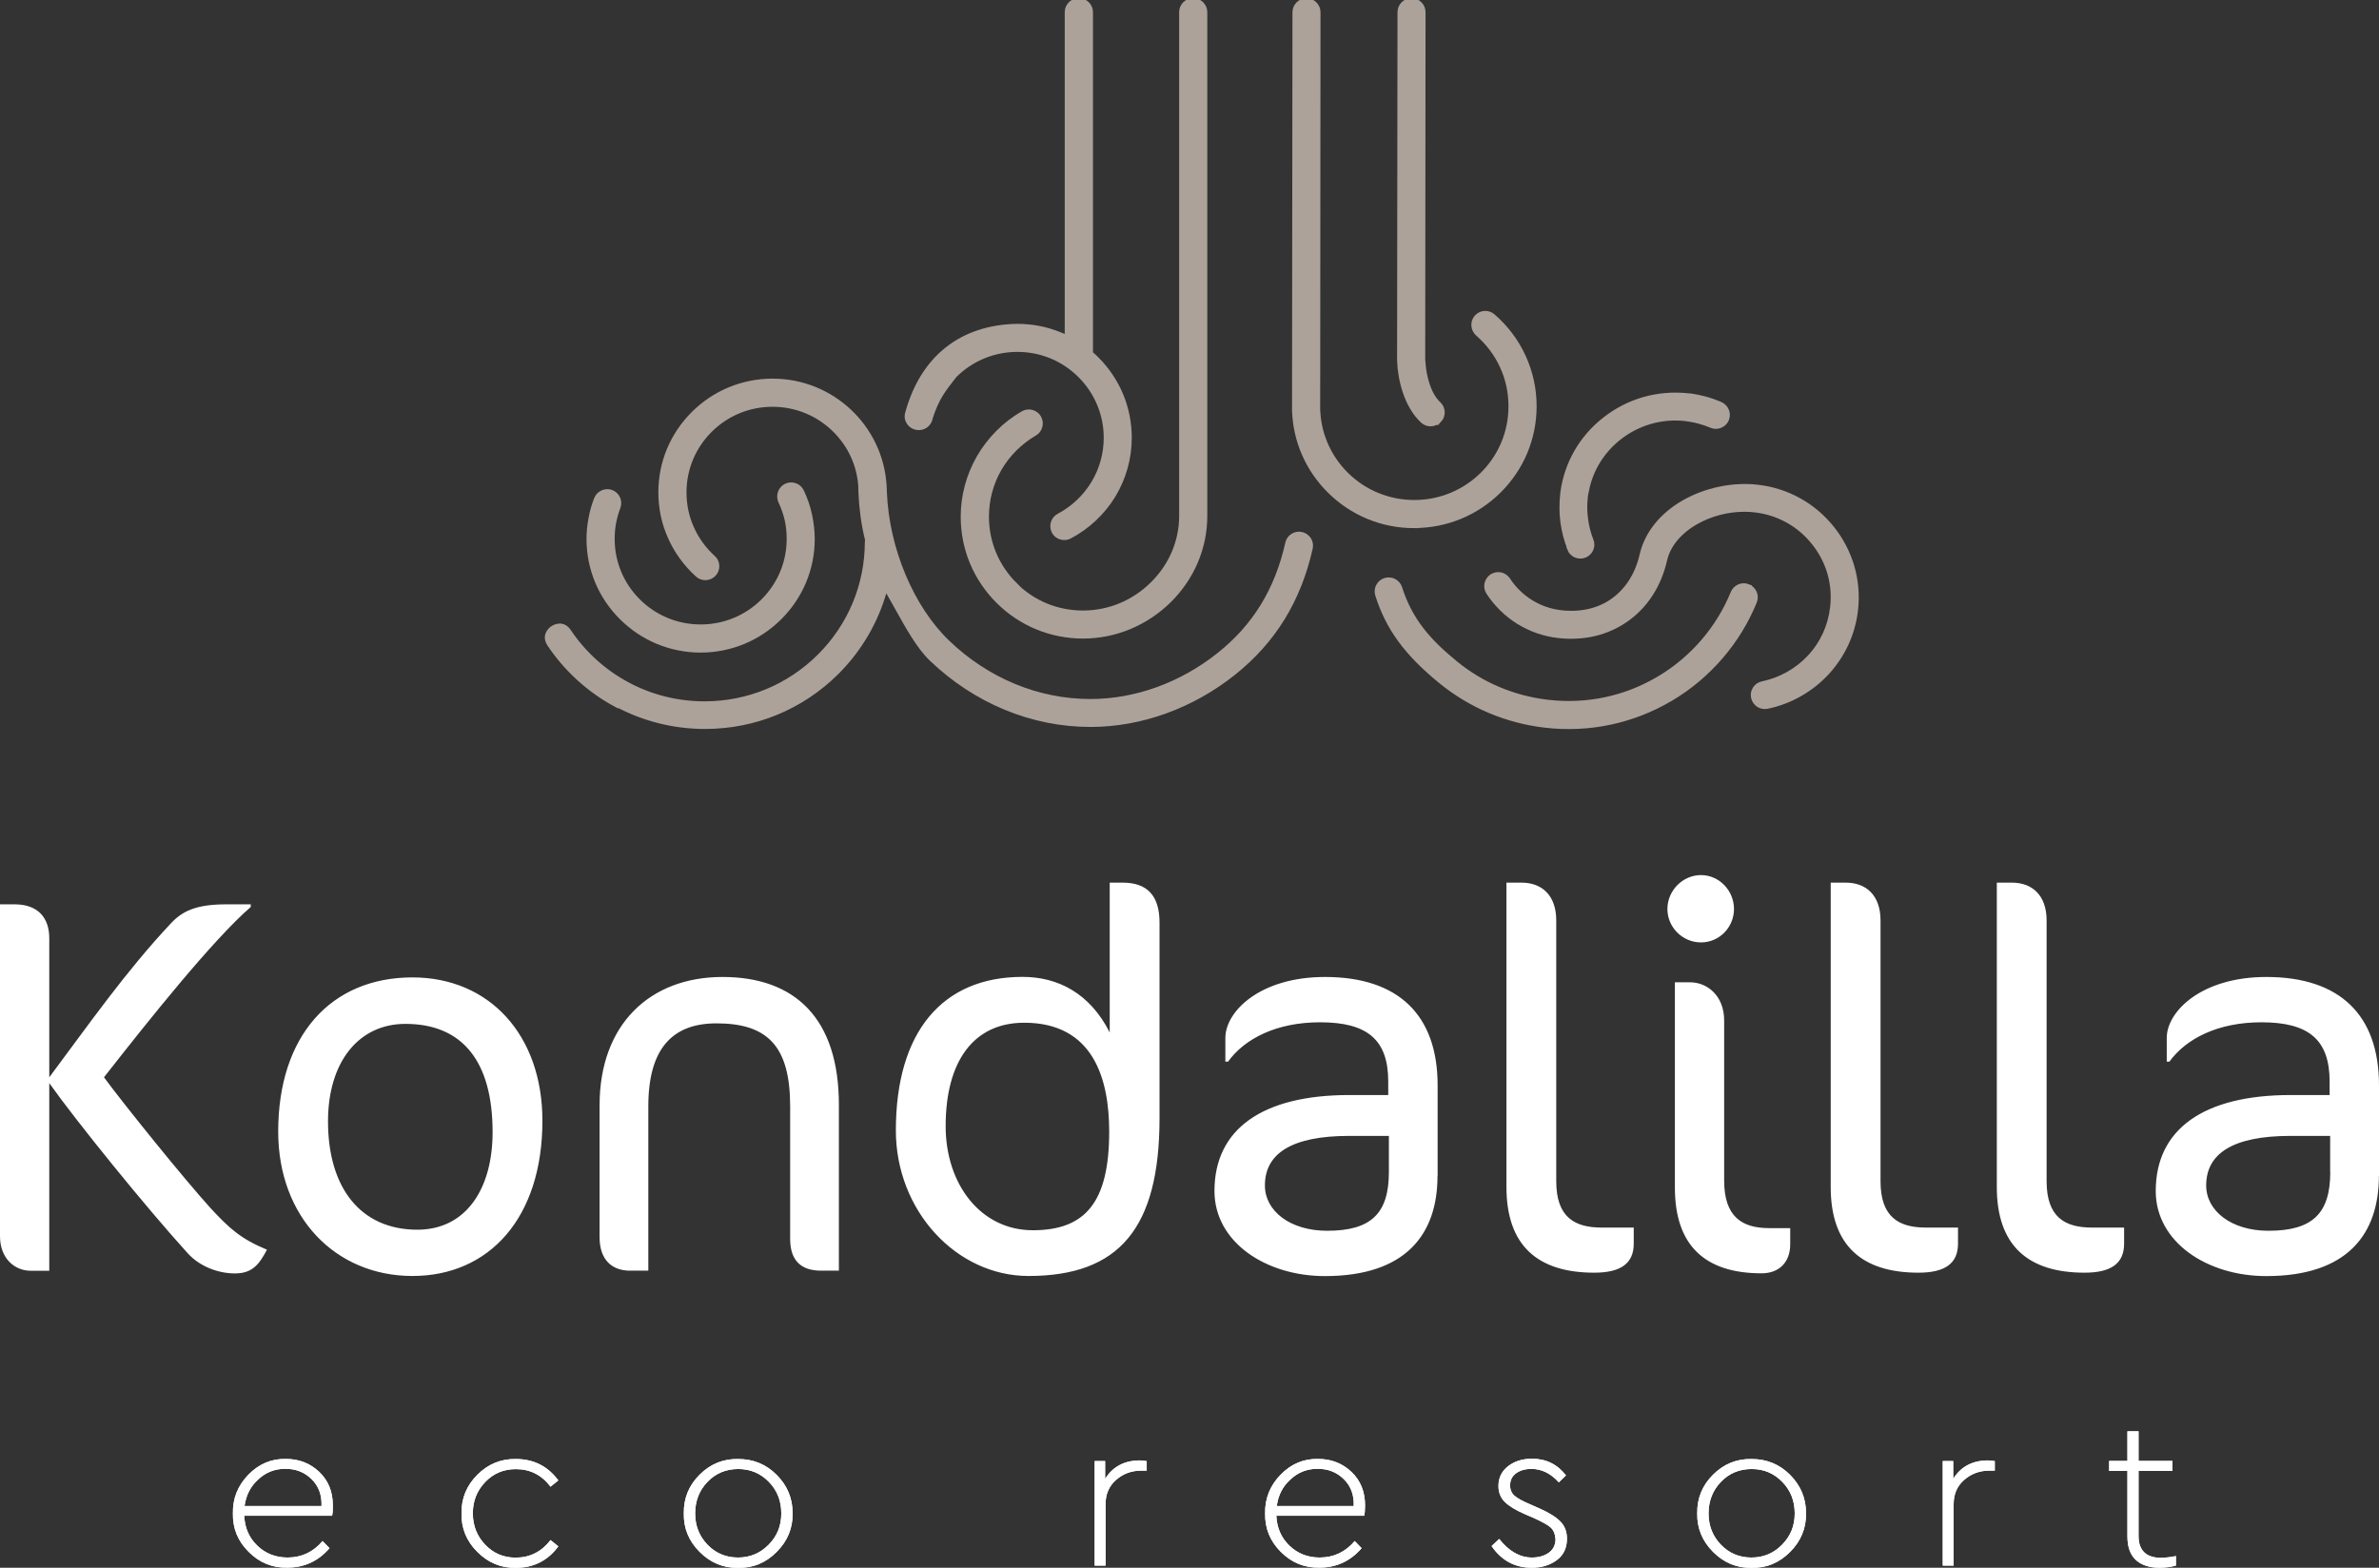 <svg width="132" height="87" viewBox="0 0 132 87" fill="none" xmlns="http://www.w3.org/2000/svg">
<rect x="0" y="0" width="132" height="87" fill="#333333" stroke="none"/>
<g clip-path="url(#clip0_364_1782)">
<path d="M50.888 23.611C51.178 23.664 51.451 23.469 51.505 23.18L51.517 23.127C51.872 22.052 52.204 21.61 52.857 20.783L52.886 20.748C53.835 19.804 55.104 19.278 56.45 19.278C57.797 19.278 59.06 19.798 60.014 20.748C60.963 21.698 61.491 22.956 61.491 24.296C61.491 25.21 61.242 26.102 60.773 26.875C60.299 27.66 59.623 28.298 58.811 28.729C58.55 28.864 58.455 29.183 58.585 29.443C58.651 29.567 58.763 29.661 58.894 29.697C59.03 29.738 59.172 29.726 59.297 29.661C60.275 29.142 61.1 28.368 61.675 27.424C62.244 26.48 62.547 25.399 62.547 24.296C62.547 22.672 61.912 21.149 60.762 20.004C60.684 19.927 60.608 19.851 60.524 19.78L60.394 19.662V0.673C60.394 0.384 60.157 0.148 59.86 0.148C59.564 0.148 59.327 0.384 59.327 0.673V18.906L58.781 18.682C58.04 18.375 57.257 18.222 56.444 18.222C53.385 18.269 51.256 19.975 50.449 23.032C50.407 23.286 50.597 23.564 50.888 23.611Z" fill="#ACA299"/>
<path d="M50.888 23.611C51.178 23.664 51.451 23.469 51.505 23.18L51.517 23.127C51.872 22.052 52.204 21.61 52.857 20.783L52.886 20.748C53.835 19.804 55.104 19.278 56.45 19.278C57.797 19.278 59.06 19.798 60.014 20.748C60.963 21.698 61.491 22.956 61.491 24.296C61.491 25.21 61.242 26.102 60.773 26.875C60.299 27.66 59.623 28.298 58.811 28.729C58.55 28.864 58.455 29.183 58.585 29.443C58.651 29.567 58.763 29.661 58.894 29.697C59.03 29.738 59.172 29.726 59.297 29.661C60.275 29.142 61.1 28.368 61.675 27.424C62.244 26.48 62.547 25.399 62.547 24.296C62.547 22.672 61.912 21.149 60.762 20.004C60.684 19.927 60.608 19.851 60.524 19.78L60.394 19.662V0.673C60.394 0.384 60.157 0.148 59.86 0.148C59.564 0.148 59.327 0.384 59.327 0.673V18.906L58.781 18.682C58.04 18.375 57.257 18.222 56.444 18.222C53.385 18.269 51.256 19.975 50.449 23.032C50.407 23.286 50.597 23.564 50.888 23.611Z" stroke="#ACA299" stroke-width="0.5" stroke-miterlimit="10"/>
<path d="M34.288 38.999C35.765 39.79 37.431 40.203 39.116 40.203C41.844 40.203 44.411 39.147 46.339 37.228C47.483 36.089 48.349 34.684 48.841 33.161L49.114 32.311L49.559 33.091C49.671 33.291 49.796 33.51 49.92 33.734C50.466 34.714 51.083 35.829 51.765 36.479C54.19 38.804 57.298 40.091 60.506 40.091C63.275 40.091 66.074 39.082 68.375 37.246C70.564 35.499 71.945 33.262 72.592 30.393C72.657 30.11 72.473 29.832 72.188 29.767C72.052 29.738 71.91 29.761 71.791 29.838C71.672 29.915 71.589 30.027 71.56 30.169C70.973 32.795 69.715 34.844 67.717 36.431C65.606 38.114 63.044 39.041 60.5 39.041C57.559 39.041 54.712 37.866 52.488 35.729C50.472 33.793 49.084 30.493 48.96 27.329L48.942 26.922C48.734 23.764 46.09 21.262 42.87 21.262C41.245 21.262 39.715 21.893 38.564 23.038C37.414 24.183 36.779 25.7 36.779 27.324C36.779 28.174 36.951 29 37.301 29.773C37.639 30.535 38.155 31.243 38.784 31.81C38.89 31.904 39.021 31.951 39.163 31.945C39.306 31.939 39.43 31.875 39.525 31.774C39.62 31.668 39.667 31.538 39.661 31.396C39.655 31.255 39.596 31.131 39.489 31.036C38.967 30.564 38.558 29.998 38.268 29.354C37.983 28.717 37.841 28.032 37.841 27.324C37.841 25.99 38.363 24.732 39.311 23.788C40.26 22.843 41.523 22.324 42.864 22.324C44.204 22.324 45.467 22.843 46.416 23.788C47.27 24.638 47.78 25.742 47.869 26.928L47.88 27.312C47.916 28.191 48.029 29.041 48.23 29.868L48.248 29.933V30.003C48.248 30.003 48.236 30.039 48.236 30.062C48.236 32.494 47.282 34.785 45.556 36.502C43.824 38.226 41.529 39.17 39.086 39.17C37.574 39.17 36.079 38.798 34.763 38.09C33.435 37.382 32.29 36.343 31.454 35.092C31.359 34.95 31.246 34.873 31.116 34.855C31.098 34.855 31.074 34.855 31.057 34.855C30.95 34.855 30.837 34.891 30.736 34.956C30.618 35.033 30.529 35.151 30.493 35.269C30.458 35.398 30.487 35.534 30.576 35.67C31.507 37.069 32.782 38.226 34.265 39.017L34.288 38.999Z" fill="#ACA299"/>
<path d="M34.288 38.999C35.765 39.79 37.431 40.203 39.116 40.203C41.844 40.203 44.411 39.147 46.339 37.228C47.483 36.089 48.349 34.684 48.841 33.161L49.114 32.311L49.559 33.091C49.671 33.291 49.796 33.51 49.92 33.734C50.466 34.714 51.083 35.829 51.765 36.479C54.19 38.804 57.298 40.091 60.506 40.091C63.275 40.091 66.074 39.082 68.375 37.246C70.564 35.499 71.945 33.262 72.592 30.393C72.657 30.11 72.473 29.832 72.188 29.767C72.052 29.738 71.91 29.761 71.791 29.838C71.672 29.915 71.589 30.027 71.56 30.169C70.973 32.795 69.715 34.844 67.717 36.431C65.606 38.114 63.044 39.041 60.5 39.041C57.559 39.041 54.712 37.866 52.488 35.729C50.472 33.793 49.084 30.493 48.96 27.329L48.942 26.922C48.734 23.764 46.09 21.262 42.87 21.262C41.245 21.262 39.715 21.893 38.564 23.038C37.414 24.183 36.779 25.7 36.779 27.324C36.779 28.174 36.951 29 37.301 29.773C37.639 30.535 38.155 31.243 38.784 31.81C38.89 31.904 39.021 31.951 39.163 31.945C39.306 31.939 39.43 31.875 39.525 31.774C39.62 31.668 39.667 31.538 39.661 31.396C39.655 31.255 39.596 31.131 39.489 31.036C38.967 30.564 38.558 29.998 38.268 29.354C37.983 28.717 37.841 28.032 37.841 27.324C37.841 25.99 38.363 24.732 39.311 23.788C40.26 22.843 41.523 22.324 42.864 22.324C44.204 22.324 45.467 22.843 46.416 23.788C47.27 24.638 47.78 25.742 47.869 26.928L47.88 27.312C47.916 28.191 48.029 29.041 48.23 29.868L48.248 29.933V30.003C48.248 30.003 48.236 30.039 48.236 30.062C48.236 32.494 47.282 34.785 45.556 36.502C43.824 38.226 41.529 39.17 39.086 39.17C37.574 39.17 36.079 38.798 34.763 38.09C33.435 37.382 32.29 36.343 31.454 35.092C31.359 34.95 31.246 34.873 31.116 34.855C31.098 34.855 31.074 34.855 31.057 34.855C30.95 34.855 30.837 34.891 30.736 34.956C30.618 35.033 30.529 35.151 30.493 35.269C30.458 35.398 30.487 35.534 30.576 35.67C31.507 37.069 32.782 38.226 34.265 39.017L34.288 38.999Z" stroke="#ACA299" stroke-width="0.5" stroke-miterlimit="10"/>
<path d="M78.469 29.053C80.218 29.053 81.855 28.374 83.094 27.147C84.328 25.919 85.01 24.284 85.01 22.542C85.01 21.61 84.814 20.701 84.422 19.845C84.037 19.001 83.462 18.239 82.756 17.631C82.537 17.442 82.205 17.466 82.015 17.684C81.92 17.791 81.878 17.927 81.89 18.068C81.902 18.21 81.962 18.334 82.068 18.428C82.655 18.942 83.142 19.579 83.462 20.288C83.788 20.996 83.948 21.757 83.948 22.548C83.948 24.006 83.379 25.376 82.347 26.403C81.309 27.43 79.933 27.997 78.475 27.997C77.016 27.997 75.634 27.43 74.602 26.403C73.659 25.464 73.108 24.248 73.013 22.944H73.001V22.548L73.019 0.679C73.019 0.39 72.781 0.153 72.491 0.153C72.2 0.153 71.963 0.39 71.963 0.679L71.939 22.773C71.993 24.431 72.669 25.978 73.849 27.152C75.082 28.38 76.725 29.059 78.469 29.059V29.053Z" fill="#ACA299"/>
<path d="M78.469 29.053C80.218 29.053 81.855 28.374 83.094 27.147C84.328 25.919 85.01 24.284 85.01 22.542C85.01 21.61 84.814 20.701 84.422 19.845C84.037 19.001 83.462 18.239 82.756 17.631C82.537 17.442 82.205 17.466 82.015 17.684C81.92 17.791 81.878 17.927 81.89 18.068C81.902 18.21 81.962 18.334 82.068 18.428C82.655 18.942 83.142 19.579 83.462 20.288C83.788 20.996 83.948 21.757 83.948 22.548C83.948 24.006 83.379 25.376 82.347 26.403C81.309 27.43 79.933 27.997 78.475 27.997C77.016 27.997 75.634 27.43 74.602 26.403C73.659 25.464 73.108 24.248 73.013 22.944H73.001V22.548L73.019 0.679C73.019 0.39 72.781 0.153 72.491 0.153C72.2 0.153 71.963 0.39 71.963 0.679L71.939 22.773C71.993 24.431 72.669 25.978 73.849 27.152C75.082 28.38 76.725 29.059 78.469 29.059V29.053Z" stroke="#ACA299" stroke-width="0.5" stroke-miterlimit="10"/>
<path d="M56.229 32.53C55.197 31.503 54.622 30.133 54.622 28.675C54.622 27.713 54.871 26.775 55.346 25.954C55.826 25.128 56.52 24.437 57.35 23.953C57.474 23.882 57.558 23.77 57.593 23.634C57.629 23.499 57.611 23.357 57.54 23.233C57.445 23.068 57.267 22.973 57.083 22.973C56.994 22.973 56.905 22.997 56.816 23.044C55.826 23.617 55.002 24.443 54.426 25.435C53.857 26.421 53.555 27.542 53.555 28.675C53.555 30.417 54.237 32.046 55.47 33.279C56.704 34.507 58.346 35.186 60.09 35.186C61.833 35.186 63.505 34.495 64.775 33.25C66.038 32.005 66.737 30.363 66.737 28.634V0.673C66.737 0.384 66.5 0.148 66.204 0.148C65.907 0.148 65.676 0.384 65.676 0.673V28.628C65.676 30.08 65.089 31.456 64.027 32.5C62.966 33.551 61.566 34.13 60.09 34.13C58.613 34.13 57.249 33.563 56.217 32.53H56.229Z" fill="#ACA299"/>
<path d="M56.229 32.53C55.197 31.503 54.622 30.133 54.622 28.675C54.622 27.713 54.871 26.775 55.346 25.954C55.826 25.128 56.52 24.437 57.35 23.953C57.474 23.882 57.558 23.77 57.593 23.634C57.629 23.499 57.611 23.357 57.54 23.233C57.445 23.068 57.267 22.973 57.083 22.973C56.994 22.973 56.905 22.997 56.816 23.044C55.826 23.617 55.002 24.443 54.426 25.435C53.857 26.421 53.555 27.542 53.555 28.675C53.555 30.417 54.237 32.046 55.47 33.279C56.704 34.507 58.346 35.186 60.09 35.186C61.833 35.186 63.505 34.495 64.775 33.25C66.038 32.005 66.737 30.363 66.737 28.634V0.673C66.737 0.384 66.5 0.148 66.204 0.148C65.907 0.148 65.676 0.384 65.676 0.673V28.628C65.676 30.08 65.089 31.456 64.027 32.5C62.966 33.551 61.566 34.13 60.09 34.13C58.613 34.13 57.249 33.563 56.217 32.53H56.229Z" stroke="#ACA299" stroke-width="0.5" stroke-miterlimit="10"/>
<path d="M38.865 35.965C40.49 35.965 42.02 35.334 43.171 34.188C44.321 33.043 44.956 31.526 44.956 29.909C44.956 29.472 44.902 29.029 44.807 28.587C44.713 28.15 44.564 27.725 44.375 27.324C44.315 27.194 44.209 27.099 44.078 27.052C43.948 27.005 43.799 27.011 43.675 27.07C43.414 27.194 43.301 27.507 43.42 27.772C43.58 28.109 43.699 28.457 43.782 28.805C43.859 29.154 43.9 29.519 43.9 29.903C43.9 31.237 43.378 32.494 42.429 33.439C41.481 34.383 40.218 34.903 38.877 34.903C37.537 34.903 36.274 34.383 35.325 33.439C34.376 32.494 33.855 31.237 33.855 29.903C33.855 29.584 33.884 29.277 33.938 28.982C33.997 28.675 34.08 28.38 34.187 28.103C34.287 27.831 34.151 27.53 33.884 27.43C33.825 27.406 33.76 27.395 33.694 27.395C33.623 27.395 33.546 27.412 33.481 27.442C33.35 27.501 33.255 27.601 33.202 27.731C33.066 28.079 32.965 28.439 32.9 28.799C32.829 29.171 32.793 29.543 32.793 29.909C32.793 31.526 33.428 33.049 34.578 34.188C35.728 35.334 37.258 35.965 38.883 35.965H38.865Z" fill="#ACA299"/>
<path d="M38.865 35.965C40.49 35.965 42.02 35.334 43.171 34.188C44.321 33.043 44.956 31.526 44.956 29.909C44.956 29.472 44.902 29.029 44.807 28.587C44.713 28.15 44.564 27.725 44.375 27.324C44.315 27.194 44.209 27.099 44.078 27.052C43.948 27.005 43.799 27.011 43.675 27.07C43.414 27.194 43.301 27.507 43.42 27.772C43.58 28.109 43.699 28.457 43.782 28.805C43.859 29.154 43.9 29.519 43.9 29.903C43.9 31.237 43.378 32.494 42.429 33.439C41.481 34.383 40.218 34.903 38.877 34.903C37.537 34.903 36.274 34.383 35.325 33.439C34.376 32.494 33.855 31.237 33.855 29.903C33.855 29.584 33.884 29.277 33.938 28.982C33.997 28.675 34.08 28.38 34.187 28.103C34.287 27.831 34.151 27.53 33.884 27.43C33.825 27.406 33.76 27.395 33.694 27.395C33.623 27.395 33.546 27.412 33.481 27.442C33.35 27.501 33.255 27.601 33.202 27.731C33.066 28.079 32.965 28.439 32.9 28.799C32.829 29.171 32.793 29.543 32.793 29.909C32.793 31.526 33.428 33.049 34.578 34.188C35.728 35.334 37.258 35.965 38.883 35.965H38.865Z" stroke="#ACA299" stroke-width="0.5" stroke-miterlimit="10"/>
<path d="M96.953 32.654C96.681 32.547 96.378 32.677 96.266 32.943C95.453 34.944 93.977 36.656 92.097 37.766C90.211 38.881 88.058 39.336 85.864 39.082C83.943 38.858 82.146 38.102 80.669 36.886C79.228 35.706 78.149 34.531 77.556 32.66C77.514 32.524 77.419 32.418 77.295 32.353C77.218 32.311 77.135 32.294 77.052 32.294C76.998 32.294 76.945 32.3 76.892 32.317C76.755 32.359 76.648 32.453 76.583 32.577C76.518 32.701 76.506 32.843 76.548 32.978C77.123 34.791 78.119 36.16 79.993 37.695C81.636 39.046 83.622 39.885 85.739 40.133C88.159 40.416 90.543 39.908 92.636 38.675C94.706 37.453 96.343 35.558 97.244 33.339C97.351 33.073 97.22 32.766 96.953 32.66V32.654Z" fill="#ACA299"/>
<path d="M96.953 32.654C96.681 32.547 96.378 32.677 96.266 32.943C95.453 34.944 93.977 36.656 92.097 37.766C90.211 38.881 88.058 39.336 85.864 39.082C83.943 38.858 82.146 38.102 80.669 36.886C79.228 35.706 78.149 34.531 77.556 32.66C77.514 32.524 77.419 32.418 77.295 32.353C77.218 32.311 77.135 32.294 77.052 32.294C76.998 32.294 76.945 32.3 76.892 32.317C76.755 32.359 76.648 32.453 76.583 32.577C76.518 32.701 76.506 32.843 76.548 32.978C77.123 34.791 78.119 36.16 79.993 37.695C81.636 39.046 83.622 39.885 85.739 40.133C88.159 40.416 90.543 39.908 92.636 38.675C94.706 37.453 96.343 35.558 97.244 33.339C97.351 33.073 97.22 32.766 96.953 32.66V32.654Z" stroke="#ACA299" stroke-width="0.5" stroke-miterlimit="10"/>
<path d="M89.576 33.421C88.757 34.005 87.726 34.242 86.599 34.112C85.982 34.041 85.401 33.84 84.879 33.516C84.357 33.191 83.906 32.754 83.574 32.241C83.497 32.123 83.379 32.04 83.242 32.01C83.106 31.981 82.964 32.01 82.845 32.081C82.602 32.241 82.531 32.565 82.685 32.807C83.106 33.451 83.669 34.005 84.316 34.407C84.974 34.814 85.698 35.068 86.474 35.157C87.862 35.316 89.143 35.009 90.187 34.265C91.23 33.527 91.942 32.412 92.256 31.042C92.452 30.192 93.081 29.425 94.023 28.882C94.854 28.404 95.838 28.15 96.793 28.15C96.989 28.15 97.19 28.162 97.386 28.185C98.72 28.339 99.912 29 100.742 30.051C101.578 31.096 101.952 32.406 101.792 33.734C101.667 34.791 101.229 35.759 100.511 36.532C99.799 37.305 98.845 37.842 97.819 38.055C97.676 38.084 97.558 38.161 97.481 38.279C97.404 38.397 97.374 38.539 97.404 38.675C97.433 38.81 97.51 38.928 97.629 39.011C97.748 39.088 97.89 39.117 98.026 39.088C99.266 38.834 100.422 38.179 101.288 37.24C102.154 36.296 102.693 35.127 102.842 33.858C103.031 32.252 102.575 30.671 101.567 29.401C100.559 28.132 99.112 27.329 97.499 27.147C96.17 26.993 94.67 27.306 93.49 27.985C92.286 28.675 91.479 29.685 91.219 30.83C90.963 31.94 90.388 32.843 89.564 33.427L89.576 33.421Z" fill="#ACA299"/>
<path d="M89.576 33.421C88.757 34.005 87.726 34.242 86.599 34.112C85.982 34.041 85.401 33.84 84.879 33.516C84.357 33.191 83.906 32.754 83.574 32.241C83.497 32.123 83.379 32.04 83.242 32.01C83.106 31.981 82.964 32.01 82.845 32.081C82.602 32.241 82.531 32.565 82.685 32.807C83.106 33.451 83.669 34.005 84.316 34.407C84.974 34.814 85.698 35.068 86.474 35.157C87.862 35.316 89.143 35.009 90.187 34.265C91.23 33.527 91.942 32.412 92.256 31.042C92.452 30.192 93.081 29.425 94.023 28.882C94.854 28.404 95.838 28.15 96.793 28.15C96.989 28.15 97.19 28.162 97.386 28.185C98.72 28.339 99.912 29 100.742 30.051C101.578 31.096 101.952 32.406 101.792 33.734C101.667 34.791 101.229 35.759 100.511 36.532C99.799 37.305 98.845 37.842 97.819 38.055C97.676 38.084 97.558 38.161 97.481 38.279C97.404 38.397 97.374 38.539 97.404 38.675C97.433 38.81 97.51 38.928 97.629 39.011C97.748 39.088 97.89 39.117 98.026 39.088C99.266 38.834 100.422 38.179 101.288 37.24C102.154 36.296 102.693 35.127 102.842 33.858C103.031 32.252 102.575 30.671 101.567 29.401C100.559 28.132 99.112 27.329 97.499 27.147C96.17 26.993 94.67 27.306 93.49 27.985C92.286 28.675 91.479 29.685 91.219 30.83C90.963 31.94 90.388 32.843 89.564 33.427L89.576 33.421Z" stroke="#ACA299" stroke-width="0.5" stroke-miterlimit="10"/>
<path d="M87.198 30.417C87.305 30.688 87.613 30.818 87.88 30.712C88.01 30.659 88.111 30.564 88.17 30.434C88.224 30.305 88.23 30.163 88.176 30.033C88.028 29.655 87.921 29.254 87.868 28.835C87.809 28.416 87.803 28.002 87.85 27.601L87.898 27.176H87.921C88.153 26.007 88.793 24.963 89.754 24.201C90.827 23.357 92.156 22.973 93.502 23.115L93.858 23.168C94.006 23.192 94.148 23.227 94.284 23.263C94.534 23.328 94.777 23.41 94.996 23.505C95.126 23.564 95.269 23.564 95.399 23.511C95.53 23.457 95.636 23.363 95.69 23.233C95.743 23.103 95.749 22.962 95.696 22.832C95.642 22.702 95.542 22.602 95.417 22.542C95.132 22.419 94.842 22.318 94.557 22.241C94.308 22.177 94.059 22.123 93.81 22.088L93.668 22.076C92.001 21.893 90.394 22.36 89.107 23.375C87.844 24.366 87.044 25.765 86.83 27.324L86.818 27.43C86.759 27.979 86.765 28.481 86.83 28.965C86.895 29.449 87.02 29.933 87.21 30.405L87.198 30.417Z" fill="#ACA299"/>
<path d="M87.198 30.417C87.305 30.688 87.613 30.818 87.88 30.712C88.01 30.659 88.111 30.564 88.17 30.434C88.224 30.305 88.23 30.163 88.176 30.033C88.028 29.655 87.921 29.254 87.868 28.835C87.809 28.416 87.803 28.002 87.85 27.601L87.898 27.176H87.921C88.153 26.007 88.793 24.963 89.754 24.201C90.827 23.357 92.156 22.973 93.502 23.115L93.858 23.168C94.006 23.192 94.148 23.227 94.284 23.263C94.534 23.328 94.777 23.41 94.996 23.505C95.126 23.564 95.269 23.564 95.399 23.511C95.53 23.457 95.636 23.363 95.69 23.233C95.743 23.103 95.749 22.962 95.696 22.832C95.642 22.702 95.542 22.602 95.417 22.542C95.132 22.419 94.842 22.318 94.557 22.241C94.308 22.177 94.059 22.123 93.81 22.088L93.668 22.076C92.001 21.893 90.394 22.36 89.107 23.375C87.844 24.366 87.044 25.765 86.83 27.324L86.818 27.43C86.759 27.979 86.765 28.481 86.83 28.965C86.895 29.449 87.02 29.933 87.21 30.405L87.198 30.417Z" stroke="#ACA299" stroke-width="0.5" stroke-miterlimit="10"/>
<path d="M79.772 23.245C79.968 23.032 79.956 22.696 79.742 22.501C79.143 21.946 78.906 20.919 78.847 20.193H78.829V19.798L78.847 0.673C78.847 0.384 78.61 0.148 78.319 0.148C78.028 0.148 77.791 0.384 77.791 0.673L77.768 19.992C77.803 21.043 78.147 22.46 79.019 23.268C79.232 23.469 79.57 23.451 79.766 23.239L79.772 23.245Z" fill="#ACA299"/>
<path d="M79.772 23.245C79.968 23.032 79.956 22.696 79.742 22.501C79.143 21.946 78.906 20.919 78.847 20.193H78.829V19.798L78.847 0.673C78.847 0.384 78.61 0.148 78.319 0.148C78.028 0.148 77.791 0.384 77.791 0.673L77.768 19.992C77.803 21.043 78.147 22.46 79.019 23.268C79.232 23.469 79.57 23.451 79.766 23.239L79.772 23.245Z" stroke="#ACA299" stroke-width="0.5" stroke-miterlimit="10"/>
<path d="M2.734 70.514V60.107C4.264 62.262 8.112 67.013 10.425 69.558C11.054 70.248 12.05 70.667 13.04 70.667C14.031 70.667 14.393 70.13 14.814 69.351C13.373 68.755 12.738 68.182 11.688 67.049C10.277 65.496 6.909 61.335 5.77 59.783C8.296 56.554 11.837 52.127 13.912 50.332V50.185H12.56C10.846 50.185 10.099 50.574 9.465 51.259C6.968 53.921 4.928 56.849 2.734 59.783V52.068C2.734 50.899 2.076 50.185 0.812 50.185H0V68.607C0 69.805 0.783 70.52 1.714 70.52H2.734V70.514ZM30.096 62.197C30.096 57.439 27.154 54.24 22.885 54.24C18.348 54.24 15.436 57.498 15.436 62.793C15.436 67.551 18.621 70.809 22.885 70.809C27.148 70.809 30.096 67.58 30.096 62.197ZM27.332 62.828C27.332 65.969 25.861 68.241 23.157 68.241C20.003 68.241 18.2 65.91 18.2 62.232C18.2 58.915 19.914 56.819 22.493 56.819C25.648 56.819 27.332 58.885 27.332 62.828ZM46.546 70.514V61.306C46.546 56.518 44.115 54.216 40.088 54.216C36.062 54.216 33.268 56.849 33.268 61.335V68.66C33.268 69.918 33.962 70.514 34.953 70.514H35.972V61.394C35.972 58.136 37.354 56.79 39.756 56.79C42.608 56.79 43.842 58.077 43.842 61.394V68.749C43.842 69.947 44.441 70.514 45.556 70.514H46.546ZM64.337 62.049V51.194C64.337 49.701 63.649 48.981 62.297 48.981H61.573V57.292C60.464 55.108 58.691 54.211 56.734 54.211C52.286 54.211 49.707 57.262 49.707 62.734C49.707 67.191 53.069 70.809 57.066 70.809C62.083 70.809 64.337 68.176 64.337 62.049ZM61.544 62.799C61.544 66.718 60.221 68.271 57.309 68.271C54.398 68.271 52.47 65.697 52.47 62.498C52.47 58.88 54.03 56.755 56.829 56.755C60.678 56.755 61.544 59.895 61.544 62.793V62.799ZM79.767 65.249V60.225C79.767 56.335 77.602 54.216 73.516 54.216C69.911 54.216 67.99 56.129 67.99 57.599V58.915H68.138C69.069 57.628 70.842 56.731 73.244 56.731C75.859 56.731 77.027 57.687 77.027 60.019V60.768H74.863C70.053 60.768 67.385 62.651 67.385 66.093C67.385 68.932 70.237 70.815 73.511 70.815C78.017 70.815 79.761 68.483 79.761 65.254L79.767 65.249ZM77.063 65.042C77.063 67.344 76.072 68.3 73.641 68.3C71.566 68.3 70.184 67.191 70.184 65.786C70.184 64.021 71.654 63.035 74.869 63.035H77.063V65.036V65.042ZM90.649 69.02V68.123H88.876C87.375 68.123 86.349 67.556 86.349 65.55V51.076C86.349 49.671 85.537 48.981 84.428 48.981H83.586V65.874C83.586 69.103 85.3 70.626 88.455 70.626C89.925 70.626 90.649 70.118 90.649 69.014V69.02ZM96.211 50.444C96.211 49.429 95.399 48.562 94.379 48.562C93.359 48.562 92.517 49.429 92.517 50.444C92.517 51.46 93.359 52.298 94.379 52.298C95.399 52.298 96.211 51.46 96.211 50.444ZM99.331 69.05V68.153H98.162C96.662 68.153 95.666 67.527 95.666 65.52V56.636C95.666 55.232 94.705 54.511 93.774 54.511H92.932V65.904C92.932 69.103 94.587 70.661 97.741 70.661C98.702 70.661 99.331 70.065 99.331 69.044V69.05ZM108.641 69.02V68.123H106.868C105.368 68.123 104.342 67.556 104.342 65.55V51.076C104.342 49.671 103.529 48.981 102.42 48.981H101.578V65.874C101.578 69.103 103.292 70.626 106.447 70.626C107.918 70.626 108.641 70.118 108.641 69.014V69.02ZM117.857 69.02V68.123H116.083C114.583 68.123 113.557 67.556 113.557 65.55V51.076C113.557 49.671 112.745 48.981 111.636 48.981H110.794V65.874C110.794 69.103 112.507 70.626 115.662 70.626C117.133 70.626 117.857 70.118 117.857 69.014V69.02ZM132 65.249V60.225C132 56.335 129.835 54.216 125.75 54.216C122.144 54.216 120.223 56.129 120.223 57.599V58.915H120.371C121.302 57.628 123.075 56.731 125.477 56.731C128.092 56.731 129.26 57.687 129.26 60.019V60.768H127.096C122.286 60.768 119.612 62.651 119.612 66.093C119.612 68.932 122.464 70.815 125.744 70.815C130.251 70.815 131.994 68.483 131.994 65.254L132 65.249ZM129.296 65.042C129.296 67.344 128.306 68.3 125.868 68.3C123.799 68.3 122.411 67.191 122.411 65.786C122.411 64.021 123.882 63.035 127.096 63.035H129.29V65.036L129.296 65.042Z" fill="white"/>
<path d="M18.467 83.541C18.467 82.78 18.218 82.16 17.714 81.682C17.21 81.204 16.593 80.962 15.864 80.962C15.057 80.944 14.364 81.239 13.777 81.841C13.19 82.449 12.905 83.163 12.923 83.984C12.905 84.81 13.195 85.524 13.8 86.121C14.399 86.723 15.111 87.012 15.941 86.994C16.884 86.994 17.661 86.634 18.284 85.914L17.898 85.518C17.382 86.126 16.736 86.433 15.953 86.433C15.295 86.433 14.737 86.215 14.281 85.778C13.824 85.341 13.581 84.787 13.551 84.114H18.426C18.456 83.996 18.473 83.801 18.473 83.535L18.467 83.541ZM14.328 82.101C14.749 81.705 15.247 81.51 15.834 81.51C16.422 81.51 16.896 81.699 17.287 82.083C17.679 82.467 17.863 82.963 17.839 83.576H13.569C13.652 82.974 13.901 82.484 14.328 82.101ZM26.485 86.121C27.084 86.723 27.796 87.018 28.614 87.006C29.604 87.006 30.393 86.61 30.98 85.814L30.547 85.465C30.043 86.115 29.397 86.439 28.614 86.439C27.944 86.439 27.381 86.203 26.924 85.725C26.467 85.247 26.236 84.668 26.236 83.978C26.236 83.287 26.467 82.721 26.924 82.242C27.381 81.764 27.95 81.528 28.626 81.528C29.415 81.528 30.055 81.853 30.547 82.502L30.98 82.154C30.393 81.363 29.61 80.967 28.626 80.967C27.796 80.95 27.084 81.245 26.485 81.841C25.886 82.443 25.596 83.151 25.607 83.978C25.59 84.804 25.88 85.518 26.485 86.121ZM38.82 86.121C39.419 86.723 40.13 87.018 40.949 87.006C41.779 87.024 42.496 86.728 43.095 86.121C43.7 85.518 43.991 84.798 43.979 83.978C43.979 83.145 43.682 82.437 43.095 81.847C42.508 81.257 41.797 80.967 40.961 80.967C40.13 80.95 39.419 81.239 38.82 81.835C38.221 82.431 37.93 83.145 37.942 83.978C37.924 84.804 38.215 85.518 38.82 86.121ZM42.651 85.719C42.182 86.197 41.619 86.433 40.949 86.433C40.279 86.433 39.715 86.197 39.259 85.725C38.802 85.253 38.571 84.674 38.571 83.984C38.571 83.293 38.802 82.703 39.259 82.231C39.715 81.758 40.285 81.522 40.961 81.522C41.637 81.522 42.194 81.758 42.657 82.231C43.119 82.703 43.35 83.287 43.35 83.984C43.35 84.68 43.119 85.241 42.651 85.719ZM63.472 81.062C63.383 81.05 63.311 81.044 63.252 81.044C62.392 81.044 61.746 81.386 61.319 82.065V81.08H60.738V86.882H61.343V83.47C61.343 82.909 61.538 82.461 61.936 82.118C62.327 81.776 62.79 81.611 63.323 81.611H63.626V81.08C63.626 81.08 63.555 81.08 63.472 81.062ZM75.741 83.541C75.741 82.78 75.492 82.16 74.988 81.682C74.484 81.204 73.867 80.962 73.138 80.962C72.331 80.944 71.637 81.239 71.05 81.841C70.463 82.449 70.179 83.163 70.196 83.984C70.179 84.81 70.469 85.524 71.068 86.121C71.667 86.723 72.385 87.012 73.209 86.994C74.152 86.994 74.929 86.634 75.551 85.914L75.166 85.518C74.65 86.126 74.004 86.433 73.221 86.433C72.562 86.433 72.005 86.215 71.549 85.778C71.092 85.341 70.849 84.787 70.819 84.114H75.694C75.723 83.996 75.741 83.801 75.741 83.535V83.541ZM71.602 82.101C72.023 81.705 72.521 81.51 73.108 81.51C73.695 81.51 74.17 81.699 74.561 82.083C74.952 82.467 75.136 82.963 75.112 83.576H70.843C70.92 82.974 71.175 82.484 71.602 82.101ZM84.998 87C85.538 87 85.994 86.858 86.374 86.581C86.754 86.303 86.943 85.902 86.943 85.389C86.943 85.005 86.825 84.686 86.582 84.438C86.338 84.19 85.959 83.948 85.437 83.718L84.891 83.476C84.47 83.299 84.186 83.14 84.026 82.998C83.871 82.856 83.788 82.667 83.788 82.431C83.788 82.142 83.901 81.918 84.121 81.758C84.34 81.599 84.624 81.516 84.974 81.516C85.538 81.516 86.042 81.764 86.493 82.26L86.89 81.876C86.415 81.263 85.787 80.95 85.004 80.95C84.482 80.95 84.043 81.085 83.688 81.357C83.326 81.634 83.142 82.006 83.142 82.461C83.142 82.821 83.261 83.116 83.492 83.346C83.723 83.576 84.085 83.795 84.577 84.013L85.111 84.243C85.567 84.45 85.876 84.621 86.036 84.763C86.19 84.899 86.285 85.117 86.309 85.412C86.309 85.731 86.184 85.985 85.941 86.162C85.698 86.339 85.384 86.433 85.004 86.433C84.334 86.433 83.729 86.091 83.183 85.4L82.762 85.796C83.308 86.599 84.055 87 84.992 87H84.998ZM95.05 86.121C95.649 86.723 96.36 87.018 97.179 87.006C98.009 87.024 98.727 86.728 99.326 86.121C99.93 85.518 100.221 84.798 100.209 83.978C100.209 83.145 99.912 82.437 99.326 81.847C98.738 81.257 98.027 80.967 97.191 80.967C96.36 80.95 95.649 81.239 95.05 81.835C94.451 82.431 94.16 83.145 94.172 83.978C94.154 84.804 94.451 85.518 95.05 86.121ZM98.881 85.719C98.412 86.197 97.849 86.433 97.179 86.433C96.509 86.433 95.945 86.197 95.489 85.725C95.032 85.253 94.801 84.674 94.801 83.984C94.801 83.293 95.032 82.703 95.489 82.231C95.945 81.758 96.514 81.522 97.191 81.522C97.867 81.522 98.424 81.758 98.887 82.231C99.349 82.703 99.581 83.287 99.581 83.984C99.581 84.68 99.349 85.241 98.881 85.719ZM110.528 81.062C110.439 81.05 110.367 81.044 110.308 81.044C109.448 81.044 108.802 81.386 108.375 82.065V81.08H107.794V86.882H108.399V83.47C108.399 82.909 108.594 82.461 108.992 82.118C109.389 81.776 109.852 81.611 110.379 81.611H110.682V81.08C110.682 81.08 110.611 81.08 110.528 81.062ZM119.927 86.451C119.085 86.451 118.658 86.044 118.658 85.235V81.629H120.538V81.074H118.658V79.427H118.041V81.074H117.027V81.629H118.041V85.259C118.041 85.843 118.195 86.28 118.51 86.569C118.824 86.858 119.263 87 119.826 87C120.14 87 120.443 86.959 120.733 86.882V86.351C120.413 86.416 120.14 86.445 119.927 86.445V86.451Z" fill="white"/>
<path d="M18.467 83.541C18.467 82.78 18.218 82.16 17.714 81.682C17.21 81.204 16.593 80.962 15.864 80.962C15.057 80.944 14.364 81.239 13.777 81.841C13.19 82.449 12.905 83.163 12.923 83.984C12.905 84.81 13.195 85.524 13.8 86.121C14.399 86.723 15.111 87.012 15.941 86.994C16.884 86.994 17.661 86.634 18.284 85.914L17.898 85.518C17.382 86.126 16.736 86.433 15.953 86.433C15.295 86.433 14.737 86.215 14.281 85.778C13.824 85.341 13.581 84.787 13.551 84.114H18.426C18.456 83.996 18.473 83.801 18.473 83.535L18.467 83.541ZM14.328 82.101C14.749 81.705 15.247 81.51 15.834 81.51C16.422 81.51 16.896 81.699 17.287 82.083C17.679 82.467 17.863 82.963 17.839 83.576H13.569C13.652 82.974 13.901 82.484 14.328 82.101ZM26.485 86.121C27.084 86.723 27.796 87.018 28.614 87.006C29.604 87.006 30.393 86.61 30.98 85.814L30.547 85.465C30.043 86.115 29.397 86.439 28.614 86.439C27.944 86.439 27.381 86.203 26.924 85.725C26.467 85.247 26.236 84.668 26.236 83.978C26.236 83.287 26.467 82.721 26.924 82.242C27.381 81.764 27.95 81.528 28.626 81.528C29.415 81.528 30.055 81.853 30.547 82.502L30.98 82.154C30.393 81.363 29.61 80.967 28.626 80.967C27.796 80.95 27.084 81.245 26.485 81.841C25.886 82.443 25.596 83.151 25.607 83.978C25.59 84.804 25.88 85.518 26.485 86.121ZM38.82 86.121C39.419 86.723 40.13 87.018 40.949 87.006C41.779 87.024 42.496 86.728 43.095 86.121C43.7 85.518 43.991 84.798 43.979 83.978C43.979 83.145 43.682 82.437 43.095 81.847C42.508 81.257 41.797 80.967 40.961 80.967C40.13 80.95 39.419 81.239 38.82 81.835C38.221 82.431 37.93 83.145 37.942 83.978C37.924 84.804 38.215 85.518 38.82 86.121ZM42.651 85.719C42.182 86.197 41.619 86.433 40.949 86.433C40.279 86.433 39.715 86.197 39.259 85.725C38.802 85.253 38.571 84.674 38.571 83.984C38.571 83.293 38.802 82.703 39.259 82.231C39.715 81.758 40.285 81.522 40.961 81.522C41.637 81.522 42.194 81.758 42.657 82.231C43.119 82.703 43.35 83.287 43.35 83.984C43.35 84.68 43.119 85.241 42.651 85.719ZM63.472 81.062C63.383 81.05 63.311 81.044 63.252 81.044C62.392 81.044 61.746 81.386 61.319 82.065V81.08H60.738V86.882H61.343V83.47C61.343 82.909 61.538 82.461 61.936 82.118C62.327 81.776 62.79 81.611 63.323 81.611H63.626V81.08C63.626 81.08 63.555 81.08 63.472 81.062ZM75.741 83.541C75.741 82.78 75.492 82.16 74.988 81.682C74.484 81.204 73.867 80.962 73.138 80.962C72.331 80.944 71.637 81.239 71.05 81.841C70.463 82.449 70.179 83.163 70.196 83.984C70.179 84.81 70.469 85.524 71.068 86.121C71.667 86.723 72.385 87.012 73.209 86.994C74.152 86.994 74.929 86.634 75.551 85.914L75.166 85.518C74.65 86.126 74.004 86.433 73.221 86.433C72.562 86.433 72.005 86.215 71.549 85.778C71.092 85.341 70.849 84.787 70.819 84.114H75.694C75.723 83.996 75.741 83.801 75.741 83.535V83.541ZM71.602 82.101C72.023 81.705 72.521 81.51 73.108 81.51C73.695 81.51 74.17 81.699 74.561 82.083C74.952 82.467 75.136 82.963 75.112 83.576H70.843C70.92 82.974 71.175 82.484 71.602 82.101ZM84.998 87C85.538 87 85.994 86.858 86.374 86.581C86.754 86.303 86.943 85.902 86.943 85.389C86.943 85.005 86.825 84.686 86.582 84.438C86.338 84.19 85.959 83.948 85.437 83.718L84.891 83.476C84.47 83.299 84.186 83.14 84.026 82.998C83.871 82.856 83.788 82.667 83.788 82.431C83.788 82.142 83.901 81.918 84.121 81.758C84.34 81.599 84.624 81.516 84.974 81.516C85.538 81.516 86.042 81.764 86.493 82.26L86.89 81.876C86.415 81.263 85.787 80.95 85.004 80.95C84.482 80.95 84.043 81.085 83.688 81.357C83.326 81.634 83.142 82.006 83.142 82.461C83.142 82.821 83.261 83.116 83.492 83.346C83.723 83.576 84.085 83.795 84.577 84.013L85.111 84.243C85.567 84.45 85.876 84.621 86.036 84.763C86.19 84.899 86.285 85.117 86.309 85.412C86.309 85.731 86.184 85.985 85.941 86.162C85.698 86.339 85.384 86.433 85.004 86.433C84.334 86.433 83.729 86.091 83.183 85.4L82.762 85.796C83.308 86.599 84.055 87 84.992 87H84.998ZM95.05 86.121C95.649 86.723 96.36 87.018 97.179 87.006C98.009 87.024 98.727 86.728 99.326 86.121C99.93 85.518 100.221 84.798 100.209 83.978C100.209 83.145 99.912 82.437 99.326 81.847C98.738 81.257 98.027 80.967 97.191 80.967C96.36 80.95 95.649 81.239 95.05 81.835C94.451 82.431 94.16 83.145 94.172 83.978C94.154 84.804 94.451 85.518 95.05 86.121ZM98.881 85.719C98.412 86.197 97.849 86.433 97.179 86.433C96.509 86.433 95.945 86.197 95.489 85.725C95.032 85.253 94.801 84.674 94.801 83.984C94.801 83.293 95.032 82.703 95.489 82.231C95.945 81.758 96.514 81.522 97.191 81.522C97.867 81.522 98.424 81.758 98.887 82.231C99.349 82.703 99.581 83.287 99.581 83.984C99.581 84.68 99.349 85.241 98.881 85.719ZM110.528 81.062C110.439 81.05 110.367 81.044 110.308 81.044C109.448 81.044 108.802 81.386 108.375 82.065V81.08H107.794V86.882H108.399V83.47C108.399 82.909 108.594 82.461 108.992 82.118C109.389 81.776 109.852 81.611 110.379 81.611H110.682V81.08C110.682 81.08 110.611 81.08 110.528 81.062ZM119.927 86.451C119.085 86.451 118.658 86.044 118.658 85.235V81.629H120.538V81.074H118.658V79.427H118.041V81.074H117.027V81.629H118.041V85.259C118.041 85.843 118.195 86.28 118.51 86.569C118.824 86.858 119.263 87 119.826 87C120.14 87 120.443 86.959 120.733 86.882V86.351C120.413 86.416 120.14 86.445 119.927 86.445V86.451Z" fill="white"/>
</g>
<defs>
<clipPath id="clip0_364_1782">
<rect width="132" height="87" fill="white"/>
</clipPath>
</defs>
</svg>
